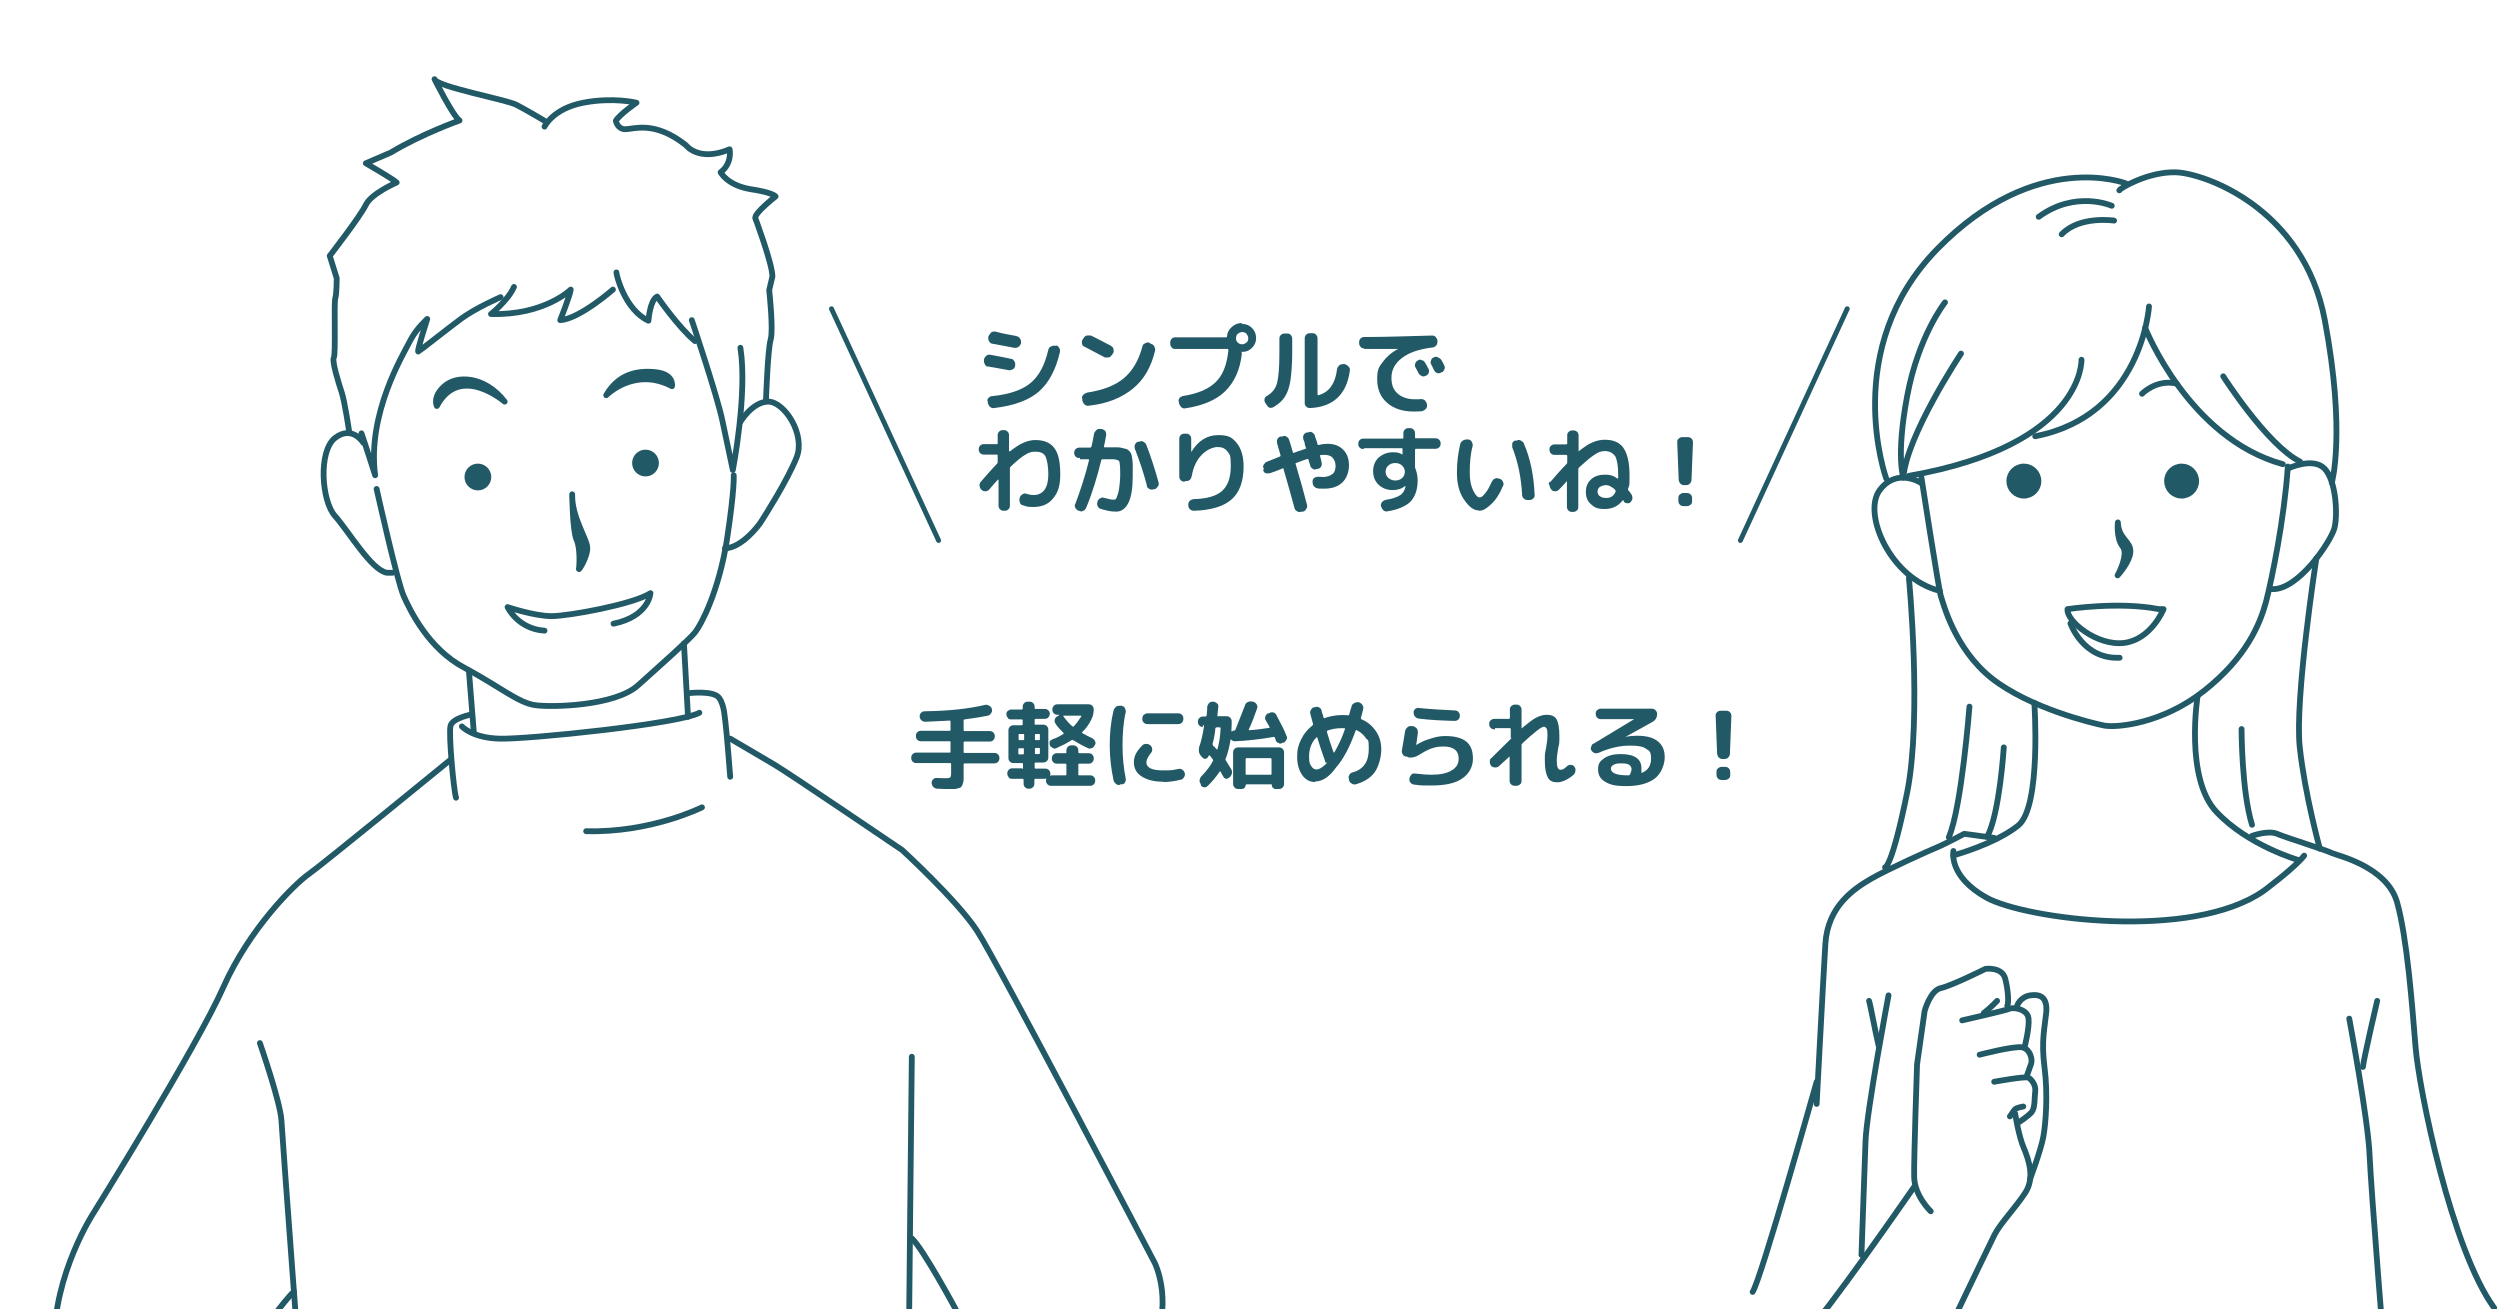 <?xml version="1.0" encoding="UTF-8"?>
<svg id="_レイヤー_1" data-name=" レイヤー 1" xmlns="http://www.w3.org/2000/svg" viewBox="0 0 859 449.8">
 <rect x="-433.3" width="1292.3" height="449.8" style="fill: #fff; stroke-width: 0px;"/>
 <g>
	<path d="M339.5,126c-.5,0-.9-.4-1.1-.8s-.4-.9-.3-1.4v-.3c.1-.5.4-.9.8-1.3.5-.3.9-.4,1.4-.3,1.3.3,3.5.6,7.1,1.4.5,0,.9.4,1.1.8.3.4.4.9.3,1.4v.3c-.1.5-.4.9-.8,1.1s-.9.4-1.4.3c-4-.8-6.4-1.1-7.1-1.3h0v.1ZM362.8,118.7c.5,0,.9.4,1.1.8.3.4.4.9.3,1.4-1.4,6.1-3.8,10.6-7.2,13.6s-8.6,4.9-15.4,5.7c-.5.1-1,0-1.4-.4-.4-.3-.6-.8-.8-1.3v-.5c-.3-.5-.1-.9.3-1.3.3-.4.8-.6,1.3-.6,5.8-.6,10.2-2.1,13.1-4.5s4.9-6.2,6.1-11.4c.1-.5.4-.9.8-1.1s.9-.4,1.4-.3h.5l-.1-.1ZM349.4,115.6c.5,0,.9.4,1.1.8.3.4.4.9.3,1.4v.3c-.3.5-.5.9-.9,1.1-.4.3-.9.4-1.4.3-2.7-.5-5.2-1-7.5-1.4-.5,0-.9-.4-1.1-.8-.3-.4-.4-.9-.3-1.4v-.3c.3-.5.5-.9.9-1.3s.9-.4,1.4-.4c2.1.6,4.7,1.1,7.5,1.6h0v.1Z" style="fill: #225966; stroke-width: 0px;"/>
	<path d="M372.7,119.2c-.5-.3-.8-.5-.9-1s-.1-.9.1-1.4l.4-.6c.3-.5.6-.8,1.1-.9s1,0,1.5,0c2.1,1,4.4,2.3,6.8,3.5.4.3.8.6.9,1.1s.1,1-.1,1.4l-.4.6c-.3.4-.6.8-1.1.9s-1,0-1.4,0c-2.8-1.5-5.1-2.7-7-3.7h.1v.1ZM395.5,118.2c.5,0,.9.4,1.1.8s.4.9.3,1.4c-1.3,5.6-3.8,10-7.6,13.1s-8.7,5.2-15.2,5.9c-.5.1-1,0-1.4-.4-.4-.3-.6-.8-.8-1.3v-.6c-.3-.5-.1-1,.3-1.4.3-.4.8-.6,1.3-.8,5.3-.8,9.6-2.4,12.6-4.9s5.2-6.2,6.4-10.9c.1-.5.4-.9.9-1.1.4-.3.9-.4,1.4-.3l.6.4h.1v.1Z" style="fill: #225966; stroke-width: 0px;"/>
	<path d="M426.8,111.3c1.4,0,2.5.5,3.4,1.4s1.4,2.1,1.4,3.4-.4,2.4-1.3,3.3c-.9,1-2,1.5-3.3,1.5s-.3,0-.3.3v.3c-.6,5.7-2.7,10-5.8,13s-7.7,4.9-13.6,5.8c-.5.1-1,0-1.4-.4s-.6-.8-.8-1.3v-.4c-.3-.5-.1-.9.1-1.3s.6-.6,1.1-.8c5.1-.8,8.8-2.3,11.4-4.8s3.9-6.2,4.4-11.1c0,0-.1-.3-.3-.3h-17.9c-.5,0-.9,0-1.3-.5s-.5-.8-.5-1.3v-.4c0-.5.1-.9.5-1.3s.8-.5,1.3-.5h17.4c.1,0,.3,0,.3-.3.1-1.3.6-2.3,1.6-3.2,1-.9,2.1-1.4,3.4-1.4l.2.3h0ZM425.3,117.7c.4.4.9.6,1.5.6s1.1-.3,1.5-.6.6-.9.6-1.5-.3-1.1-.6-1.5-.9-.6-1.5-.6-1.1.3-1.5.6-.6.9-.6,1.5.1,1.1.6,1.5Z" style="fill: #225966; stroke-width: 0px;"/>
	<path d="M435.2,139.1l-.4-.6c-.3-.4-.4-.9-.3-1.4s.4-.9.9-1.1c1.8-1.1,2.9-2.5,3.4-4.4s.8-5.3.8-10.4v-4.8c0-.5.1-.9.5-1.3s.8-.5,1.3-.5h.8c.5,0,.9,0,1.3.5s.5.8.5,1.3v4.8c0,4-.3,7.2-.6,9.5-.4,2.4-1,4.2-1.9,5.6s-2.1,2.5-3.8,3.5c-.5.3-.9.4-1.4.3s-.8-.5-1-.9h0l-.1-.1ZM450.1,140.2c-.5,0-.9-.1-1.3-.5s-.5-.8-.5-1.3v-22.1c0-.5.1-.9.5-1.3s.8-.5,1.3-.5h.8c.5,0,.9,0,1.3.5s.5.8.5,1.3v19.2c0,.1.1.3.3.3,1.8-.5,3.3-1.5,4.3-2.9s1.8-3.4,2.1-6.1c.1-.5.4-.9.8-1.3.4-.3.9-.4,1.4-.4h.5c.5.3.9.4,1.3.9.4.4.5.9.4,1.4-1.1,8.1-5.7,12.4-13.5,12.8h-.2,0Z" style="fill: #225966; stroke-width: 0px;"/>
	<path d="M468.8,119.7c-.5,0-.9,0-1.3-.5s-.5-.8-.5-1.3v-.3c0-.5.1-.9.5-1.3s.8-.5,1.3-.5c7.5,0,15.2-.3,23.1-.5.5,0,1,0,1.4.5s.6.8.6,1.3v.3c0,.5-.1,1-.5,1.4s-.8.6-1.3.6c-4.7.6-8.1,1.8-10.5,3.7-2.3,1.8-3.5,4-3.5,6.7s.8,4.2,2.1,5.4,3.4,2,5.8,2,1.5,0,2.1-.1c.5,0,1,.1,1.4.4.4.3.6.8.8,1.3v.3c.1.5,0,1-.4,1.4-.3.4-.8.6-1.3.8-1,.1-2,.1-2.9.1-3.8,0-6.8-1-9.1-3s-3.4-4.7-3.4-8.1.6-4.2,1.9-5.9c1.3-1.8,3-3.3,5.3-4.5h-11.8l.2-.2h0ZM487.2,123.8c.5-.3.9-.3,1.4,0,.5,0,.9.5,1.1.9.3.4.6,1.1,1.1,2,.3.5.3.9.1,1.4-.2.5-.5.9-1,1-.5.3-1,.3-1.4.1s-.9-.5-1.1-1c-.1-.3-.5-.9-1-1.9-.3-.4-.3-.9-.1-1.4.1-.5.4-.8.9-1h0v-.1ZM495.1,123.4c.8,1.4,1.1,2,1.1,2.1.3.5.3.9.1,1.4s-.5.9-.9,1h-.1c-.5.4-.9.4-1.4.3s-.9-.5-1.1-.9c-.1-.3-.3-.5-.5-1s-.4-.8-.5-1c-.3-.4-.3-.9-.1-1.4.1-.5.4-.9.9-1.1h.1c.5-.3.9-.3,1.4,0s.8.3,1,.8h0v-.2Z" style="fill: #225966; stroke-width: 0px;"/>
	<path d="M336.6,166c2.3-2.7,4.2-4.8,5.9-6.6.1-.1.3-.3.3-.5v-2.4c0-.3-.1-.3-.3-.3h-4.4c-.5,0-.9-.1-1.3-.5s-.5-.8-.5-1.3.1-.9.5-1.3c.4-.4.8-.5,1.3-.5h4.4c.3,0,.3-.1.3-.3v-2.7c0-.5.1-.9.5-1.3.4-.4.8-.5,1.3-.5h.3c.5,0,.9.1,1.3.5s.5.8.5,1.3v5.4c0,.1.1.1.3.1,1.8-1.4,3.3-2.4,4.7-3,1.4-.6,2.8-.9,4-.9,3,0,5.2.9,6.6,2.8,1.4,1.9,2,4.8,2,9s-.9,6.4-2.5,8.3c-1.6,2-3.9,2.9-6.7,2.9s-2.5-.3-3.7-.6c-.5-.1-.9-.5-1-1s-.3-1,0-1.5v-.3c.3-.5.6-.8,1-1,.5-.3.9-.3,1.4-.1.9.3,1.6.4,2.4.4,1.5,0,2.8-.6,3.7-1.8.9-1.3,1.3-3,1.3-5.4s-.4-4.9-1-6.1-1.9-1.6-3.5-1.6-2.3.4-3.5,1.1-2.9,2.1-4.9,4c-.1.1-.3.3-.3.5v12.9c0,.5-.1.9-.5,1.3-.4.4-.8.5-1.3.5h-.3c-.5,0-.9-.1-1.3-.5s-.5-.8-.5-1.3v-8.8s0-.1-.1-.1h-.1c-.4.4-1.4,1.5-3,3.4-.4.4-.8.6-1.3.6s-1-.1-1.3-.5h-.1c-.4-.5-.6-.9-.6-1.4-.1-.3,0-.8.3-1.1l-.3.2h0Z" style="fill: #225966; stroke-width: 0px;"/>
	<path d="M370.9,157.4c-.5,0-.9-.1-1.3-.5s-.5-.8-.5-1.3.1-.9.5-1.3.8-.5,1.3-.5h3.7c.1,0,.3-.1.4-.3.4-1.4.6-2.9.9-4.4.1-.5.4-.9.8-1.3s.9-.5,1.4-.4h.3c.5,0,.9.3,1.3.6.3.4.4.9.4,1.4-.3,1.6-.5,3-.8,4,0,.1,0,.3.3.3h4.4c.6,0,1.1.1,1.9.3.6.1,1.1.3,1.4.4s.5.4.9.8c.4.4.5.8.6,1.1s.1.9.3,1.8c.1.9.1,1.6.1,2.3v3.2c0,4.2-.5,7.2-1.5,9.2s-2.4,3-4.2,3-3-.3-5.2-.9c-.5-.1-.9-.5-1.1-.9-.3-.5-.3-1-.1-1.5v-.3c.3-.5.6-.9,1-1,.5-.3.9-.3,1.4-.1,1.4.4,2.5.6,3.2.6s.8-.3,1-.8.6-1.5.8-2.9.4-3,.4-5.1-.1-4.2-.4-4.5-1-.6-2.5-.6h-3.2c-.1,0-.3.1-.4.3-1.4,5.7-3,11.1-5.2,16.4-.3.5-.5.9-1,1-.5.3-.9.3-1.4,0h-.3c-.5-.3-.8-.6-1-1-.3-.5-.3-.9,0-1.4,1.8-4.8,3.4-9.7,4.7-15,0-.1,0-.3-.3-.3h-2.8v-.5h-.2v.1ZM394.1,166.9c-1.1-4.2-2.5-8.5-4.2-12.8-.1-.5-.1-.9.1-1.4.3-.5.5-.8,1-.9h.4c.5-.3,1-.3,1.5,0s.8.6,1,1.1c1.5,3.9,2.9,8.2,4.2,12.9.1.5.1.9-.3,1.4s-.6.8-1.1.9h-.4c-.5.3-1,.1-1.4-.1-.5-.3-.8-.6-.9-1.1h.1Z" style="fill: #225966; stroke-width: 0px;"/>
	<path d="M407,165.5c-.5,0-.9-.1-1.3-.5s-.5-.8-.5-1.3v-12.9c0-.5.1-.9.5-1.3s.8-.5,1.3-.5h.5c.5,0,.9.1,1.3.5s.5.8.5,1.3v4.5h0s.1,0,.1-.1c2.3-3.8,5.4-5.7,9.2-5.7s4.8.9,6.4,2.8c1.5,1.9,2.3,4.5,2.3,8,0,5.1-1.4,8.8-4,11.2-2.8,2.5-7.1,3.8-13,4-.5,0-1-.1-1.4-.5s-.6-.8-.6-1.3v-.3c0-.5.1-.9.5-1.3.4-.4.8-.5,1.3-.6,4.7-.1,8-1.1,9.9-2.9s2.9-4.5,2.9-8.5-.4-3.9-1.1-4.9c-.8-1.1-1.9-1.6-3.4-1.6s-3.9.9-5.6,2.8c-1.8,1.9-2.8,4.3-3.3,7.1-.1.5-.3,1-.6,1.3-.4.4-.8.5-1.4.5h-.4v.2h-.1Z" style="fill: #225966; stroke-width: 0px;"/>
	<path d="M434.3,161.4v-.3c-.4-.5-.4-1-.1-1.4s.5-.8,1-1c2-.8,3.5-1.4,4.5-1.8.3-.1.3-.3.3-.4-.1-.5-.4-1.3-.6-2.1-.3-1-.5-1.8-.6-2.1-.1-.5-.1-1,.1-1.4.3-.5.6-.8,1.1-.9h.6c.5-.3.9-.3,1.4,0s.8.6.9,1.1c.3.6.6,2,1.3,4.2,0,.3.1.3.4.3,2-.8,3.3-1.1,4-1.4.1,0,.3-.1.1-.4-.1-.3-.3-.6-.4-1.4s-.4-1.1-.5-1.5c-.1-.5-.1-1,.1-1.4s.6-.8,1.1-.9h.5c.5-.3,1-.3,1.4,0s.8.6.9,1.1c0,.1.1.6.4,1.3s.4,1.3.5,1.6c0,.3.1.3.4.3,1.1-.3,2.1-.4,3-.4,2.3,0,4,.6,5.4,2s2,3.2,2,5.4-.8,4.5-2.3,5.9-3.5,2.1-6.1,2.1-1.5,0-2.4-.1c-.5-.1-.9-.3-1.3-.8-.3-.4-.4-.9-.4-1.4v-.3c0-.5.3-.9.6-1.1.4-.3.9-.4,1.4-.4s1,.1,1.6.1c1.3,0,2.4-.4,3.2-1s1.1-1.6,1.1-2.8-.4-2.1-1-2.8-1.6-1-2.8-1-.9,0-1.4.1c-.1,0-.3.1-.1.4l.5,2c.1.5.1,1-.1,1.4-.3.5-.6.8-1.1.9h-.4c-.5.3-.9.3-1.4,0s-.8-.6-.9-1.1c-.1-.3-.1-.5-.3-1-.1-.4-.3-.8-.3-1s-.1-.3-.4-.3c-.4.1-1.8.6-3.9,1.4-.1.1-.3.1-.1.4,1.6,5.4,2.9,10.1,3.9,14,.1.5.1.9-.3,1.4-.3.5-.6.8-1.1.9h-.6c-.5.3-1,.1-1.4-.1-.5-.3-.8-.6-.9-1.1-1-3.8-2.3-8.3-3.8-13.5,0-.3-.1-.3-.4-.1-1.9.8-3.3,1.3-4.3,1.6-.5.1-.9.1-1.4,0s-.9-.9-1-1.4l.4.2h0Z" style="fill: #225966; stroke-width: 0px;"/>
	<path d="M468.5,154.3c-.5,0-.9-.1-1.3-.5s-.5-.8-.5-1.3.1-.9.5-1.3c.4-.4.8-.5,1.3-.5h13.4c.3,0,.3-.1.3-.3v-1.5c0-.5.1-.9.5-1.3.4-.4.8-.5,1.3-.5h.4c.5,0,.9.1,1.3.5s.5.8.5,1.3v1.4c0,.3.1.3.3.3h6.7c.5,0,.9.1,1.3.5s.5.8.5,1.3-.1.9-.5,1.3c-.4.4-.8.5-1.3.5h-6.7c-.1,0-.3.1-.3.3v5.9c0,.3,0,.4.1.5.5,1.3.8,2.7.8,4.2,0,3-.8,5.4-2.4,7.2-1.6,1.6-4.3,2.8-8,3.4-.5.1-1,0-1.4-.4s-.6-.8-.8-1.3h0c-.1-.6,0-1,.3-1.4s.6-.6,1.1-.8c2.4-.4,4-.9,5.1-1.6,1-.6,1.6-1.6,1.9-2.9h0v-.3h-.1c-1.1.9-2.5,1.4-4.3,1.4s-3.5-.6-4.8-1.8c-1.3-1.3-1.9-2.8-1.9-4.7s.6-3.4,1.9-4.7c1.3-1.1,2.9-1.8,4.9-1.8s2.3.3,3.3.8h0v-1.9c0-.3-.1-.3-.3-.3h-13v.3h-.1ZM481.8,164.2c.6-.5.9-1.3.9-2.1s-.3-1.5-.9-2.1-1.4-.9-2.4-.9-1.8.3-2.4.9c-.6.5-.9,1.3-.9,2.1s.3,1.5.9,2.1c.6.5,1.4.9,2.4.9s1.8-.3,2.4-.9Z" style="fill: #225966; stroke-width: 0px;"/>
	<path d="M508.2,175.4c-1.9,0-3.5-1.3-5.2-3.8s-2.4-5.6-2.4-9.2.4-6.6,1.1-9.7c.1-.5.4-.9.9-1.3.5-.3.9-.4,1.5-.4h.5c.5.1.9.4,1.1.8s.4.9.3,1.4c-.8,3-1,6.2-1,9.1s.4,4.4,1.1,6.1c.8,1.6,1.5,2.5,2.3,2.5s1.1-.5,1.9-1.4,1.5-2.3,2.3-4c.3-.5.5-.9,1-1,.5-.3.9-.3,1.4,0h.4c.5.3.9.6,1,1.1.3.5.3.9,0,1.4-1.1,2.7-2.4,4.7-4,6.2s-2.8,2.3-4.2,2.3h0v-.1ZM523,170.1c-.3-5.9-1.4-11.4-3.4-16.4v-1.4c.3-.5.5-.8,1-.9h.5c.5-.3,1-.3,1.5,0s.9.6,1,1c2.3,5.3,3.4,11.1,3.7,17.6,0,.5,0,.9-.5,1.3-.4.4-.8.5-1.3.5h-.6c-.5,0-.9-.1-1.3-.5-.4-.3-.6-.8-.6-1.1h0v-.1Z" style="fill: #225966; stroke-width: 0px;"/>
	<path d="M532.6,165.7c2.1-2.4,3.9-4.5,5.6-6.2,0-.1.3-.3.3-.5v-2.4c0-.2-.1-.3-.3-.3h-4c-.5,0-.9-.1-1.3-.5s-.5-.8-.5-1.3,0-.9.5-1.3c.4-.4.8-.5,1.3-.5h4s.3-.1.3-.3v-2.7c0-.5,0-.9.5-1.3.4-.4.8-.5,1.3-.5h.3c.5,0,.9.1,1.3.5s.5.8.5,1.3v5.4h0c1.8-1.4,3.4-2.6,4.8-3.1,1.4-.6,2.8-.9,4.2-.9,2.9,0,5.1.9,6.4,2.8s2.1,4.9,2.1,9.2,0,3.4-.5,4.8v.5c.4.4.8.9,1.1,1.4.3.4.4.9.4,1.4s-.3.9-.6,1.3-.8.5-1.3.4c-.5,0-.9-.3-1.1-.6h0v-.3c0-.1-.3-.1-.4,0-1.5,1.9-3.5,2.9-6.1,2.9s-3.5-.5-4.7-1.6c-1.3-1.1-1.8-2.5-1.8-4.3s.6-3.2,1.8-4.3,2.8-1.6,4.8-1.6,2.9.4,4.2,1.3c0,.1.3,0,.3-.1v-1.3c0-3-.4-5.1-1-6.2-.8-1.1-1.9-1.8-3.5-1.8s-2.3.4-3.7,1.3-3,2.3-5.2,4.3c0,.1-.3.3-.3.5v13c0,.5,0,.9-.5,1.3s-.8.5-1.3.5h-.3c-.5,0-.9-.1-1.3-.5s-.5-.8-.5-1.3v-8.8h0c-1.1,1.3-2.1,2.3-2.7,2.9-.4.4-.8.6-1.3.6s-1-.1-1.3-.5h0c-.4-.5-.6-.9-.6-1.4-.5-.6-.4-1,0-1.4v.2h.1ZM555.1,169v-.5c-.6-.8-1.3-1.1-1.8-1.4s-1-.4-1.6-.4-1.5.3-2,.6c-.5.4-.8,1-.8,1.6s.3,1.3.8,1.6,1.1.6,2,.6c1.8.1,2.9-.8,3.5-2.3v.2h-.1Z" style="fill: #225966; stroke-width: 0px;"/>
	<path d="M578.8,166.7c-.5,0-1-.1-1.4-.5s-.5-.8-.6-1.3l-.5-12.9c0-.5,0-.9.5-1.3s.8-.5,1.3-.5h1.8c.5,0,.9.1,1.3.5s.5.8.5,1.3l-.5,12.9c0,.5-.3,1-.6,1.3-.4.4-.8.5-1.4.5h-.4,0ZM579.6,169.4c.5,0,.9.1,1.3.5s.5.8.5,1.3v.9c0,.5,0,.9-.5,1.3s-.8.5-1.3.5h-1.1c-.5,0-.9-.1-1.3-.5s-.5-.8-.5-1.3v-.9c0-.5,0-.9.5-1.3s.8-.5,1.3-.5h1.1Z" style="fill: #225966; stroke-width: 0px;"/>
 </g>
 <g>
	<path d="M730.4,63s-30.8-12-64.6,22.4-17.7,79-17.7,79" style="fill: none; stroke: #225966; stroke-linecap: round; stroke-linejoin: round; stroke-width: 2px;"/>
	<path d="M728.2,65.4c.2-.7,9.8-6.4,19.3-6.2s44,12,51.3,50.8,2.4,55.9,2.4,55.9" style="fill: none; stroke: #225966; stroke-linecap: round; stroke-linejoin: round; stroke-width: 2px;"/>
	<path d="M738.4,105.3s-2.4,37.5-39.1,44.6" style="fill: none; stroke: #225966; stroke-linecap: round; stroke-linejoin: round; stroke-width: 2px;"/>
	<path d="M715.2,123.6s1.1,29.3-59.3,39.9" style="fill: none; stroke: #225966; stroke-linecap: round; stroke-linejoin: round; stroke-width: 2px;"/>
	<path d="M784.4,159.5c-32.4-8.9-47.3-46.8-47.3-46.8" style="fill: none; stroke: #225966; stroke-linecap: round; stroke-linejoin: round; stroke-width: 2px;"/>
	<path d="M763.9,129.3s15.1,23.7,26.4,29.3" style="fill: none; stroke: #225966; stroke-linecap: round; stroke-linejoin: round; stroke-width: 2px;"/>
	<path d="M725.6,70.7s-12.4-5.5-25.1,3.8" style="fill: none; stroke: #225966; stroke-linecap: round; stroke-linejoin: round; stroke-width: 2px;"/>
	<path d="M726.4,75.8s-11.8-1.8-18,4.7" style="fill: none; stroke: #225966; stroke-linecap: round; stroke-linejoin: round; stroke-width: 2px;"/>
	<path d="M660,165.9s-8.3-5.4-14.2,2.6c-5.9,8.1,3.8,30.4,20.7,34.5" style="fill: none; stroke: #225966; stroke-linecap: round; stroke-linejoin: round; stroke-width: 2px;"/>
	<path d="M660.2,164.1s6,38.9,6.7,40.8,4.5,17.9,17.5,28.2c13,10.2,34.5,15.4,38.6,16.2s19.9-.5,34.4-12,19.1-22.8,21.2-30.5c2-7.7,6.3-28.5,7.5-46.5" style="fill: none; stroke: #225966; stroke-linecap: round; stroke-linejoin: round; stroke-width: 2px;"/>
	<path d="M786.1,161s8.6-4.1,12.6,0,4.6,16,3.4,20.5-12.6,21.7-21.7,20.9" style="fill: none; stroke: #225966; stroke-linecap: round; stroke-linejoin: round; stroke-width: 2px;"/>
	<path d="M736,135.3s4.9-5.1,11.9-3.5" style="fill: none; stroke: #225966; stroke-linecap: round; stroke-linejoin: round; stroke-width: 2px;"/>
	<circle cx="695.4" cy="165.3" r="5" style="fill: #225966; stroke: #225966; stroke-linecap: round; stroke-linejoin: round; stroke-width: 2px;"/>
	<circle cx="749.6" cy="165.3" r="5" style="fill: #225966; stroke: #225966; stroke-linecap: round; stroke-linejoin: round; stroke-width: 2px;"/>
	<path d="M727.7,179.5s-.6,5.4,1.6,8.2c2.3,2.8-1.7,10-1.7,10,0,0,4.2-4.5,4.4-8.1s-4.1-4.4-4.3-10.1h0Z" style="fill: #225966; stroke: #225966; stroke-linecap: round; stroke-linejoin: round; stroke-width: 2px;"/>
	<path d="M710.4,209.3s17.6-2.7,31.4,0h1.6s-4.2,10.4-13.5,11.6c-9.4,1.2-20-7.6-19.5-11.6Z" style="fill: none; stroke: #225966; stroke-linecap: round; stroke-linejoin: round; stroke-width: 2px;"/>
	<path d="M711.4,214.2s4.3,12.4,16.9,11.8" style="fill: none; stroke: #225966; stroke-linecap: round; stroke-linejoin: round; stroke-width: 2px;"/>
	<path d="M699,241.5s2.5,35.8-5.6,42.2c-8.1,6.4-22.2,10.2-22.2,10.2" style="fill: none; stroke: #225966; stroke-linecap: round; stroke-linejoin: round; stroke-width: 2px;"/>
	<path d="M755.1,239.1s-4.5,28.3,6.5,39.9c10.9,11.6,28.1,16.5,28.1,16.5" style="fill: none; stroke: #225966; stroke-linecap: round; stroke-linejoin: round; stroke-width: 2px;"/>
	<path d="M671.2,292.4s-1.9,8.6,11.3,16,70.7,15,95.3-2.3c0,0,10.9-8.1,13.9-12.1" style="fill: none; stroke: #225966; stroke-linecap: round; stroke-linejoin: round; stroke-width: 2px;"/>
	<path d="M685.2,287.9l-10.3-1.4s-6.6,3.5-9,4.5c-2.5,1-17.2,7.6-22.9,10.9s-15,9.3-15.8,22.4-3,55-3,55" style="fill: none; stroke: #225966; stroke-linecap: round; stroke-linejoin: round; stroke-width: 2px;"/>
	<path d="M624.2,371.7s-19.2,68.2-22,72.2" style="fill: none; stroke: #225966; stroke-linecap: round; stroke-linejoin: round; stroke-width: 2px;"/>
	<path d="M642.2,343.9c.4,1,2.2,10.9,3.3,15.4" style="fill: none; stroke: #225966; stroke-linecap: round; stroke-linejoin: round; stroke-width: 2px;"/>
	<path d="M648.9,342s-7.5,39.7-7.9,50-1.4,39.2-1.4,39.2" style="fill: none; stroke: #225966; stroke-linecap: round; stroke-linejoin: round; stroke-width: 2px;"/>
	<path d="M657.7,407.8s-31.5,45.5-36.8,49.7" style="fill: none; stroke: #225966; stroke-linecap: round; stroke-linejoin: round; stroke-width: 2px;"/>
	<path d="M663.4,416.2s-5.6-5.3-5.7-11.9,1-38.6,1-38.6l2.6-18.3s1.9-7.1,5.6-7.9,15.3-6.6,15.3-6.6c0,0,5.7-.8,6.8,3.4,1.1,4.2,1.2,8.6.7,9.3" style="fill: none; stroke: #225966; stroke-linecap: round; stroke-linejoin: round; stroke-width: 2px;"/>
	<path d="M686.2,343.9s-2,2.2-4.6,4.2" style="fill: none; stroke: #225966; stroke-linecap: round; stroke-linejoin: round; stroke-width: 2px;"/>
	<path d="M674.2,350.6s15-3.4,16.3-4,6.1.1,6.5,3.3c.4,3.2-1.4,10.1-1.4,10.1" style="fill: none; stroke: #225966; stroke-linecap: round; stroke-linejoin: round; stroke-width: 2px;"/>
	<path d="M680.2,362.4s12.2-3.2,14.8-2.5,3.4,4.1,2.9,5.6-1.5,4.2-1.5,4.2" style="fill: none; stroke: #225966; stroke-linecap: round; stroke-linejoin: round; stroke-width: 2px;"/>
	<path d="M685.2,371.7s10.8-2,11.8-1.4,2.6,2.5,2.3,4.7,0,5.6-1.2,7.1c-1.3,1.5-4.4,3.5-4.4,3.5" style="fill: none; stroke: #225966; stroke-linecap: round; stroke-linejoin: round; stroke-width: 2px;"/>
	<path d="M695.2,380.2s-2.5.4-3,1.1-1.6,2.3-1.6,2.3" style="fill: none; stroke: #225966; stroke-linecap: round; stroke-linejoin: round; stroke-width: 2px;"/>
	<path d="M692.4,382.6s1.2,7.8,3,11.9c1.7,4.1,3.8,10.2.5,15.3-3.3,5.1-8.5,10.4-10.6,14.5s-29.3,61-29.3,61" style="fill: none; stroke: #225966; stroke-linecap: round; stroke-linejoin: round; stroke-width: 2px;"/>
	<path d="M693.1,345.5s1.1-3,4.5-3.5c3.5-.5,5.9.7,5.5,5.8-.5,5.1-1.8,9.8-.6,19s.4,19.5-.4,23.7c-.7,4.3-4.6,14.7-4.6,14.7" style="fill: none; stroke: #225966; stroke-linecap: round; stroke-linejoin: round; stroke-width: 2px;"/>
	<path d="M773.8,287.2s5.6-2,8.6-.7,17.2,5.7,18.8,6.6c1.6.8,18.8,4.5,22.4,16.8,3.5,12.3,5.2,35.5,6.4,50s12.3,69.3,27,89.5" style="fill: none; stroke: #225966; stroke-linecap: round; stroke-linejoin: round; stroke-width: 2px;"/>
	<path d="M816.8,343.9s-4.7,20.2-4.9,22.7" style="fill: none; stroke: #225966; stroke-linecap: round; stroke-linejoin: round; stroke-width: 2px;"/>
	<path d="M807.2,350s6.6,35.3,7,47.1c.5,11.8,5.4,72.4,5.4,72.4" style="fill: none; stroke: #225966; stroke-linecap: round; stroke-linejoin: round; stroke-width: 2px;"/>
	<path d="M655.9,198.6s4.6,47.6-.6,73.7c-5.3,26.1-7.6,25.7-7.6,25.7" style="fill: none; stroke: #225966; stroke-linecap: round; stroke-linejoin: round; stroke-width: 2px;"/>
	<path d="M676.7,242.8s-2.7,34.9-7.1,44.9" style="fill: none; stroke: #225966; stroke-linecap: round; stroke-linejoin: round; stroke-width: 2px;"/>
	<path d="M688.5,256.8s-1.4,22.7-5.7,30.7" style="fill: none; stroke: #225966; stroke-linecap: round; stroke-linejoin: round; stroke-width: 2px;"/>
	<path d="M795.9,191.8s-7.5,48.6-5.7,65,6.9,34.8,6.9,34.8" style="fill: none; stroke: #225966; stroke-linecap: round; stroke-linejoin: round; stroke-width: 2px;"/>
	<path d="M770.2,250.5s0,21.3,3.6,32.9" style="fill: none; stroke: #225966; stroke-linecap: round; stroke-linejoin: round; stroke-width: 2px;"/>
	<path d="M673.8,121.5s-18.8,28.3-19.8,42.6c0,0-2.6-7.2,1.3-28s13-32.2,13-32.2" style="fill: none; stroke: #225966; stroke-linecap: round; stroke-linejoin: round; stroke-width: 2px;"/>
 </g>
 <g>
	<path d="M314.9,262.2c-.5,0-.9-.1-1.3-.5s-.5-.8-.5-1.3.1-.9.5-1.3.8-.5,1.3-.5h11.4c.3,0,.3-.1.3-.3v-3.3c0-.3-.1-.3-.3-.3h-9.8c-.5,0-.9-.1-1.3-.5s-.5-.8-.5-1.3.1-.9.5-1.3.8-.5,1.3-.5h9.8c.3,0,.3-.1.3-.3v-2.9c0-.1-.1-.3-.3-.3-2.4.1-5.2.3-8.3.4-.5,0-1-.1-1.4-.5s-.6-.8-.6-1.3.1-.9.5-1.3.8-.5,1.3-.5c7.9-.1,14.8-.8,20.7-2.2.5-.1.9,0,1.4.3s.8.6.9,1.1h0c.1.6.1,1.1-.3,1.5-.3.4-.6.8-1.1.8-2.3.5-5,.9-8,1.3-.1,0-.3.1-.3.3h0v3.4c0,.3.1.3.3.3h8.6c.5,0,.9.1,1.3.5s.5.8.5,1.3-.1.9-.5,1.3-.8.5-1.3.5h-8.6c-.1,0-.3.1-.3.3v3.3c0,.3.1.3.3.3h10.2c.5,0,.9.1,1.3.5s.5.8.5,1.3-.1.9-.5,1.3-.8.5-1.3.5h-10.2c-.1,0-.3.1-.3.3v5.2c0,.6-.1,1-.3,1.5-.1.5-.3.8-.5,1-.1.3-.5.4-.9.5s-.9.3-1.4.3h-1.9c-1,0-2.4,0-4.1-.1-.5,0-1-.3-1.3-.6-.4-.4-.5-.8-.6-1.3,0-.5.1-.9.5-1.3s.8-.5,1.3-.5c1.4.1,2.6.1,3.3.1s1.1-.1,1.3-.3.3-.6.3-1.3v-3.3c0-.3-.1-.3-.3-.3h-11.6Z" style="fill: #225966; stroke-width: 0px;"/>
	<path d="M351.2,264.3c.1,0,.3-.1.3-.3v-1.5c0-.3-.1-.3-.3-.3h-2.9c-.5,0-.9-.1-1.3-.5s-.5-.8-.5-1.3v-9.4c0-.5.1-.9.5-1.3s.8-.5,1.3-.5h2.8c.1,0,.3-.1.3-.3v-1.4c0-.1-.1-.3-.3-.3h-3.7c-.5,0-.9-.1-1.1-.5-.3-.4-.5-.8-.5-1.3s.1-.9.5-1.1c.3-.3.8-.5,1.1-.5h3.7c.1,0,.3-.1.3-.3v-.6c0-.5.1-.9.5-1.3s.8-.5,1.3-.5h.5c.5,0,.9.1,1.3.5s.5.8.5,1.3v.4c0,.3.1.3.3.3h3.1c.5,0,.9.1,1.3.5s.5.8.5,1.1-.1.9-.5,1.3-.8.5-1.3.5h-3.1c-.1,0-.3.1-.3.3v1.4c0,.3.1.3.3.3h2.6c.5,0,.9.1,1.3.5s.5.8.5,1.3v9.4c0,.5-.1.9-.5,1.3s-.8.5-1.3.5h-2.6c-.1,0-.3.1-.3.3v1.5c0,.1.1.3.3.3h3.3c.5,0,.9.1,1.3.5s.5.8.5,1.3,0,.4-.1.5h0c0,.1.1.3.1.1.1,0,.4-.1.5-.1h4.7c.3,0,.3-.1.3-.3v-3.4c0-.1-.1-.3-.3-.3h-2.9c-.5,0-.9-.1-1.3-.5s-.5-.8-.5-1.3.1-.9.5-1.3.8-.5,1.3-.5h2.9c.3,0,.3-.1.3-.3v-.6c0-.5.1-.9.5-1.3s.8-.5,1.3-.5h.5c.5,0,.9.1,1.3.5s.5.8.5,1.3v.6c0,.1.1.3.3.3h3.2c.5,0,.9.1,1.3.5s.5.8.5,1.3-.1.9-.5,1.3-.8.5-1.3.5h-3.2c-.1,0-.3.1-.3.3v3.4c0,.3.1.3.3.3h3.7c.5,0,.9.1,1.3.5s.5.8.5,1.3-.1.9-.5,1.3-.8.5-1.3.5h-13.3c-.5,0-.9-.1-1.3-.5s-.5-.8-.5-1.3,0-.4.1-.6h0c0-.1-.1-.1-.1-.1-.1,0-.3.1-.4.1h-3.3c-.1,0-.3.1-.3.3v1.3c0,.5-.1.9-.5,1.3s-.8.5-1.3.5h-.1c-.5,0-.9-.1-1.3-.5s-.5-.8-.5-1.3v-1.3c0-.1-.1-.3-.3-.3h-3.7c-.5,0-.9-.1-1.1-.5-.3-.4-.5-.8-.5-1.3s.1-.9.5-1.3c.3-.4.8-.5,1.1-.5h3.6v.4h0l-.1-.1ZM350,252.5v1.5c0,.3.1.3.3.3h1.3c.1,0,.3-.1.3-.3v-1.5c0-.3-.1-.3-.3-.3h-1.3c-.3,0-.3.1-.3.3ZM351.5,259.2c.1,0,.3-.1.3-.3v-1.5c0-.3-.1-.3-.3-.3h-1.3c-.1,0-.3.1-.3.3v1.5c0,.3.1.3.3.3h1.3ZM355.6,252.5v1.5c0,.3.1.3.3.3h1.1c.1,0,.3-.1.3-.3v-1.5c0-.3-.1-.3-.3-.3h-1c-.3,0-.4.1-.4.3ZM355.6,257.3v1.5c0,.3.1.3.3.3h1.1c.1,0,.3-.1.3-.3v-1.5c0-.3-.1-.3-.3-.3h-1c-.3,0-.4.1-.4.3ZM362,253.9c1.1-.4,2.3-1,3.4-1.7.1-.1.1-.3,0-.4-1-1-2-2-2.7-3.1-.3-.4-.4-.9-.3-1.4s.4-.9.8-1.1l.8-.5h0s0-.1-.1-.1h-.5c-.5,0-.9-.1-1.3-.5s-.5-.8-.5-1.3.1-.9.5-1.3.8-.5,1.3-.5h10.6c.5,0,.9.1,1.3.5s.5.8.5,1.3c0,1.3-.3,2.4-.8,3.4-.9,1.8-1.9,3.2-3.1,4.3,0,0-.1.1-.1.3s0,.1.1.1c1,.6,2,1.1,3.3,1.7.5.3.8.5,1,1,.3.5.3.9,0,1.4-.3.5-.5.9-1,1-.5.3-1,.3-1.5,0-1.8-.8-3.3-1.7-5-2.7-.1-.1-.4-.1-.5,0-1.5,1-3.3,1.9-5.1,2.7-.5.3-.9.3-1.4,0s-.8-.5-1-1c-.1-.5-.1-.9,0-1.4.5-.3.9-.5,1.3-.8h0v.1ZM365.3,246c.9,1.3,2,2.6,3.2,3.6.1.1.3.1.4,0,1-1,1.9-2.3,2.6-3.4.1-.1,0-.3-.1-.3h-6s-.1,0-.1.1.1,0,.1,0h-.1Z" style="fill: #225966; stroke-width: 0px;"/>
	<path d="M384.8,269.7c-.5.1-1,0-1.4-.4s-.8-.8-.8-1.3c-.8-3.7-1.3-7.7-1.3-11.9s.4-8.2,1.3-11.9c.1-.5.4-.9.8-1.3s.9-.4,1.4-.4h.6c.5.1.9.4,1.1.8s.4.9.3,1.4c-.8,3.4-1.1,7.3-1.1,11.4s.4,7.9,1.1,11.4c.1.5,0,.9-.3,1.4s-.6.6-1.1.6h-.6v.2h0ZM399.7,268.6c-3.1,0-5.5-.6-7.4-1.8-1.8-1.1-2.7-2.8-2.7-4.9s.9-3.7,2.8-5.7c.4-.4.8-.6,1.4-.6s1,.1,1.4.5h.1c.4.4.6.9.6,1.4s-.1.9-.5,1.3c-1,1.3-1.5,2.3-1.5,3.1,0,1.9,1.9,2.8,5.6,2.8s3.4-.1,5.4-.5c.5-.1,1,0,1.4.3s.6.6.8,1.1h0c.1.6,0,1.1-.3,1.5s-.6.8-1.1.8c-2,.5-4,.8-6,.8h0v-.1ZM394.3,245.1h10.5c.5,0,.9.1,1.3.5s.5.8.5,1.3h0c0,.6-.1,1-.5,1.4s-.8.5-1.3.5h-10.5c-.5,0-.9-.1-1.3-.5s-.5-.8-.5-1.3h0c0-.6.1-1,.5-1.4.4-.3.8-.5,1.3-.5Z" style="fill: #225966; stroke-width: 0px;"/>
	<path d="M413.4,249.8c-.5,0-.9-.1-1.3-.5s-.5-.8-.5-1.3.1-.9.5-1.3.8-.5,1.3-.5h.8c.1,0,.3-.1.4-.3,0-.3.1-.6.1-1.3.1-.6.1-1.3.1-1.7s.3-.9.6-1.3.9-.5,1.4-.5h.1c.5,0,.9.3,1.3.6s.5.8.4,1.3c-.1,1.3-.3,2.2-.3,2.8s0,.3.3.3h2.8c.5,0,.9.1,1.3.5s.5.8.5,1.3c0,.8,0,1.9-.1,3.3,0,0,0,.1.1.1h.1c.3-.1.5-.3.8-.3s.3-.1.4-.3c1-2.4,2-5.2,3.3-8.4.1-.5.5-.9,1-1.1s1-.3,1.5-.1h.4c.5.3.9.5,1.1,1,.3.4.3.9.1,1.4-.9,2.6-1.8,5-2.8,7.1-.1.1,0,.3.1.3,2-.1,4.3-.4,6.9-.8.1,0,.3-.1.1-.3,0,0-.4-.8-1.3-2.3-.3-.4-.3-.9-.1-1.4s.5-.8.9-1h.3c.5-.4,1-.4,1.5-.3.5.1.9.5,1.1,1,1.4,2.7,2.7,5,3.4,7,.3.5.3.9,0,1.4s-.5.8-1,1h-.3c-.5.4-1,.4-1.4.1-.5-.1-.8-.5-1-1,0-.1-.1-.3-.1-.4-.1-.1-.1-.3-.1-.4-.1-.1-.3-.3-.4-.3-4.6.8-8.9,1.3-13.3,1.5-.5,0-1-.1-1.4-.6h-.1s-.1,0-.1.1c-.4,2.4-.9,4.6-1.7,6.6-.1.1,0,.4.1.5.6.9,1.1,1.9,1.8,2.9.3.5.4,1,.3,1.5s-.4,1-.8,1.4h-.1c-.4.4-.8.5-1.1.5-.5-.1-.8-.4-1-.8-.3-.4-.5-.9-.9-1.7h-.3c-1.3,1.9-2.7,3.6-4.2,5-.4.4-.8.5-1.3.4s-.9-.4-1-.8v-.3c-.4-.5-.5-.9-.4-1.5.1-.5.4-1,.8-1.4,1.5-1.5,2.8-3.2,3.8-5.1.1-.1,0-.4-.1-.5-.4-.4-.6-.9-1-1.3h-.3s-.1,0-.1.1c0,0,0,.1-.1.1h0c-.1.5-.5.8-.9.9s-.8,0-1.1-.4l-.4-.4c-.9-.9-1-1.9-.8-3.1.8-2.2,1.3-4.7,1.7-7.3,0-.1,0-.3-.3-.3h-.1v-.3.9h.1ZM416.7,255.7c0,.1,0,.4.1.5.5.4.9.9,1.3,1.3h.1c0,.1.1.1.1,0,.6-2.2,1-4.6,1.1-7.3,0-.1-.1-.3-.3-.3h-1.1c-.1,0-.3.1-.4.3-.1,1.8-.5,3.7-1,5.5h.1ZM439.4,256.8c.5,0,.9.1,1.3.5s.5.8.5,1.3v10.7c0,.5-.1.9-.5,1.3s-.8.5-1.3.5h-1.1c-.4,0-.6-.1-.9-.4s-.4-.5-.4-.9-.1-.3-.3-.3h-8.4c-.1,0-.3.1-.3.3,0,.4-.1.6-.4.9s-.6.4-1,.4h-1.1c-.5,0-.9-.1-1.3-.5s-.5-.8-.5-1.3v-10.7c0-.5.1-.9.5-1.3s.8-.5,1.3-.5h13.9,0ZM436.9,265.9v-5.1c0-.1-.1-.3-.3-.3h-8.3c-.1,0-.3.1-.3.3v5.1c0,.3.1.3.3.3h8.3c.3,0,.3-.1.3-.3Z" style="fill: #225966; stroke-width: 0px;"/>
	<path d="M451.8,268.7c-1.8,0-3.2-.8-4.3-2.3-1.1-1.5-1.8-3.7-1.8-6.4s.5-4.2,1.4-6c.9-1.9,2.2-3.4,3.8-4.7.1-.1.3-.3.3-.4-.4-1.7-.8-2.8-1-3.7-.1-.5,0-1,.3-1.4s.6-.8,1.1-.8h.3c.5-.3,1-.1,1.4.1.4.3.8.6.8,1.1.1.3.1.8.4,1.3.1.6.3,1,.3,1.1s.1.3.4.1c1.8-.6,3.7-1,5.7-1s1.7,0,2.3.1c.2,0,.3-.1.4-.3.1-.6.4-1.5.8-2.8.1-.5.4-.9.9-1.1.5-.3.9-.4,1.4-.3h.3c.5.3.9.5,1.1.9.3.4.4.9.3,1.4-.3,1.3-.6,2.3-.8,3.1,0,.1,0,.3.1.4,2.2.9,3.8,2.3,5.1,4.2s1.8,4,1.8,6.3-.8,5.7-2.3,7.8c-1.5,2-3.7,3.3-6.5,4.1-.5.1-1,0-1.4-.3-.5-.3-.8-.6-.9-1.3v-.3c-.3-.5-.1-.9.1-1.3s.6-.8,1.1-.9c3.8-1,5.6-3.7,5.6-8s-.4-2.7-1-3.8c-.8-1.1-1.7-2-3.1-2.7-.1-.1-.3,0-.4.1-2,5.7-4.3,10-6.9,12.9-2.2,3.1-4.6,4.6-7,4.6v.2h-.1ZM452.2,253.5c-1.7,1.8-2.4,4-2.4,6.4s.3,2.6.8,3.4,1.1,1.1,1.8,1.1,1.9-.6,3.1-1.8.1-.3,0-.5c0,0-.1-.2-.1-.3-1-2.9-2-5.7-2.8-8.4,0-.1-.1-.1-.3,0h-.1v.1ZM460.9,250.2c-1.7,0-3.3.3-4.7.8-.1.1-.3.3-.3.4.6,2.2,1.4,4.5,2.3,7.1,0,.1.1.1.3,0,1.3-2.3,2.6-4.9,3.6-7.9v-.3c0-.1-.1-.1-.1-.1h-1.1,0Z" style="fill: #225966; stroke-width: 0px;"/>
	<path d="M483.1,260c-.5-.1-.9-.4-1.1-.8-.3-.4-.4-.9-.3-1.4.5-3.1.9-5.2,1.1-6.6.1-.5.4-1,.8-1.3.4-.4.9-.5,1.4-.4h.5c.5.1.9.4,1.3.8.3.4.4.9.4,1.4-.3,2-.5,3.6-.6,4.3h0c1.4-.9,3.1-1.7,4.9-2.2,1.8-.6,3.4-.9,5-.9,3.3,0,5.7.6,7.3,1.9,1.6,1.3,2.3,3.2,2.3,5.9s-1.3,5.2-3.7,6.8c-2.4,1.7-6,2.4-10.7,2.4s-3.7-.1-5.7-.3c-.5,0-1-.3-1.3-.6-.4-.4-.5-.9-.4-1.4h0c0-.6.3-1,.6-1.4s.9-.5,1.4-.4c2.6.3,4.3.4,5.5.4,3.1,0,5.4-.5,7-1.5,1.7-1,2.4-2.3,2.4-4.1,0-2.7-1.8-4.1-5.2-4.1s-5.4,1-8.8,3.1c-1.1.6-2.3.9-3.4.6l-.5-.3h-.2v.1ZM487.8,243.3c4.1.4,8,.6,12,.8.5,0,.9.1,1.3.5s.5.8.5,1.3-.1.9-.5,1.3-.8.5-1.3.5c-4.2-.1-8.4-.3-12.4-.8-.5-.1-.9-.3-1.3-.8-.3-.4-.4-.9-.4-1.4s.3-.9.8-1.3c.4-.1.8-.3,1.3-.1Z" style="fill: #225966; stroke-width: 0px;"/>
	<path d="M513.5,250.6c-.5,0-.9-.1-1.3-.5s-.5-.8-.5-1.3,0-.9.5-1.3.8-.5,1.3-.5h5s.3-.1.3-.3v-2.8c0-.5,0-.9.5-1.3s.8-.5,1.3-.5h.4c.5,0,.9.1,1.3.5s.5.8.5,1.3v6.4h0c2.2-1.8,3.8-3.1,5-3.7s2.4-1,3.6-1c1.7,0,2.8.5,3.4,1.5.6,1,1,2.9,1,5.6s0,2.7-.4,4.3c-.3,1.8-.5,3.3-.5,4.3,0,2.2.4,3.2,1.3,3.2s1.3-.4,2.3-1.3c.4-.3.8-.4,1.3-.4s.9.3,1.1.6c.4.4.5.9.4,1.5,0,.5-.3,1-.6,1.3-2,1.7-4,2.6-5.6,2.6s-2.7-.5-3.3-1.7-1-2.9-1-5.6,0-2.6.4-4.3c.3-1.8.5-3.2.5-4.3s0-2-.3-2.6c-.3-.4-.5-.6-.9-.6-.9,0-3.3,1.9-7.4,5.7,0,.1-.3.3-.3.5v12.3c0,.5,0,.9-.5,1.3s-.8.5-1.3.5h-.5c-.5,0-.9-.1-1.3-.5s-.5-.8-.5-1.3v-8.3h0c-.8.7-1.9,1.8-3.6,3.3-.4.4-.8.5-1.3.5s-1-.1-1.4-.5h0c-.4-.5-.5-.9-.5-1.4s0-1,.5-1.3c2.4-2.4,4.6-4.5,6.4-6.3s.3-.3.3-.5v-3.2c0-.1,0-.3-.3-.3h-5.1v.4h-.2Z" style="fill: #225966; stroke-width: 0px;"/>
	<path d="M549.1,258.6c-.4.3-.9.3-1.3.1s-.8-.4-1-.9c-.3-.4-.3-.9,0-1.3,0-.5.4-.9.8-1l13.9-8.4h-11.4c-.5,0-.9-.1-1.3-.5s-.5-.8-.5-1.3,0-.9.5-1.3.8-.5,1.3-.5h17.4c.5,0,.9.1,1.3.5s.6.8.6,1.3c0,1.1-.5,2.2-1.7,2.8l-9.2,5.1h0c1.4-.3,2.8-.4,4-.4,3.2,0,5.5.6,7.1,1.9,1.7,1.3,2.4,3.2,2.4,5.5s-1.1,5.5-3.4,7.3c-2.3,1.7-5.5,2.6-9.7,2.6s-5.7-.5-7.4-1.5-2.4-2.4-2.4-4.3.6-2.7,2-3.7,3.3-1.5,5.7-1.5,4.3.4,5.5,1.3,1.7,2,1.7,3.7,0,.9,0,1.5h0c2.2-.8,3.3-2.5,3.3-4.9s-.5-2.7-1.7-3.4c-1-.8-2.8-1.1-5.1-1.1-3.7-.1-7.5.8-11.5,2.6v-.2h.1ZM560.1,266.1c.3-.8.5-1.4.5-1.8,0-.6-.3-1.1-.8-1.5s-1.5-.5-2.8-.5-1.9.1-2.6.5-.9.8-.9,1.3c0,1.5,1.9,2.3,5.6,2.3h.6s.2,0,.3-.3h.1Z" style="fill: #225966; stroke-width: 0px;"/>
	<path d="M592,260.8c-.5,0-1-.1-1.4-.5s-.5-.8-.6-1.3l-.5-13c0-.5,0-.9.5-1.3.4-.4.8-.5,1.3-.5h1.8c.5,0,.9.1,1.3.5s.5.8.5,1.3l-.5,13c0,.5-.3,1-.6,1.3-.4.4-.8.5-1.4.5h-.4,0ZM592.7,263.5c.5,0,.9.1,1.3.5s.5.8.5,1.3v.9c0,.5,0,.9-.5,1.3s-.8.5-1.3.5h-1.1c-.5,0-.9-.1-1.3-.5s-.5-.8-.5-1.3v-.9c0-.5,0-.9.5-1.3s.8-.5,1.3-.5h1.1Z" style="fill: #225966; stroke-width: 0px;"/>
 </g>
 <g>
	<path d="M187.1,41.5s-6.2-3.7-9.7-5.5-27.4-6.2-28.1-8.8c0,0,6.4,12.8,8.6,14.2,0,0-13,4.6-23.6,11l-8.6,3.7s9.5,5.5,10.6,6.6c0,0-8.8,3.8-10.6,7.7-1.8,3.8-12.4,17.5-12.4,17.5l2.4,7.7s0,5.3-.5,6.9.2,19.4-.5,20.4c-.7,1.1,1.6,8.6,2.7,11.9s2.6,13.7,2.6,13.7" style="fill: none; stroke: #225966; stroke-linecap: round; stroke-linejoin: round; stroke-width: 2px;"/>
	<path d="M124.8,152.1s-3.8-6.2-9.7-1.6c-5.8,4.6-4.6,21.7,0,26.8s12.6,18.8,17.9,19.5h1.8" style="fill: none; stroke: #225966; stroke-linecap: round; stroke-linejoin: round; stroke-width: 2px;"/>
	<path d="M187.1,43.5s2.9-6.2,13.3-8.2c10.4-2,18.3,0,18.3,0,0,0-5.8,4-7.1,6.2,0,0,.5,2.9,3.3,2.9s10-3.1,20.8,5.5c0,0,4.3,5.9,15,1.4,0,0,1,4.8-3.1,7.9,0,0,2.3,4.5,10.3,5.8,7.9,1.2,8.6,2.5,8.6,2.5,0,0-7.1,5.5-7,7.4,0,0,5.9,15.7,5.9,20.1l-1.1,4.7s1.5,13.7.5,17-1.6,20.7-1.6,20.7" style="fill: none; stroke: #225966; stroke-linecap: round; stroke-linejoin: round; stroke-width: 2px;"/>
	<path d="M254.3,145.1s4.1-7,9.6-7.1,13,11.2,9.8,19.2-11.2,20.5-12.1,21.9c-.8,1.4-6.8,9.2-12.5,9.3" style="fill: none; stroke: #225966; stroke-linecap: round; stroke-linejoin: round; stroke-width: 2px;"/>
	<path d="M211.8,93.6c0,1.1,3,12.9,11,16.6,0,0,.5-7.1,3-8.3,0,0,7.3,10.6,13,15.3" style="fill: none; stroke: #225966; stroke-linecap: round; stroke-linejoin: round; stroke-width: 2px;"/>
	<path d="M237.7,110s8.8,26.2,10.5,34.5c1.8,8.4,3.6,17,3.6,17,0,0,5.1-26.2,2.6-42" style="fill: none; stroke: #225966; stroke-linecap: round; stroke-linejoin: round; stroke-width: 2px;"/>
	<path d="M210.6,99.5s-11.5,10.1-18.1,10.5c0,0,3.4-8.6,3.6-10.5,0,0-9,8.9-27.4,8.4,0,0,5.9-4.7,7.9-9.3" style="fill: none; stroke: #225966; stroke-linecap: round; stroke-linejoin: round; stroke-width: 2px;"/>
	<path d="M172,102.1s-8.5,3.7-13.4,7.3-14.4,11.2-14.9,11.4c-.5,0,3.1-11.2,3.1-11.2,0,0-3.8,3.3-6,7.7-2.2,4.4-14.7,24.8-11.9,46,0,0-3.4-10.7-4.7-14.4" style="fill: none; stroke: #225966; stroke-linecap: round; stroke-linejoin: round; stroke-width: 2px;"/>
	<path d="M129.4,168s7.1,31.9,9.3,36.8,8.5,18.1,20.8,24.6c12.3,6.6,18.6,12.1,24.4,12.9s27.4.3,35.3-6.8,17.5-15.6,19.6-18.2c2.1-2.6,8.2-14.1,11-32,2.7-17.9,2.3-22,2.3-22" style="fill: none; stroke: #225966; stroke-linecap: round; stroke-linejoin: round; stroke-width: 2px;"/>
	<path d="M208.3,135.8s9.7-9.9,22.6-3.1c0,0,.8-4.1-5.5-4.8-6.4-.7-12.9.6-17.1,7.9h0Z" style="fill: #225966; stroke: #225966; stroke-linecap: round; stroke-linejoin: round; stroke-width: 2px;"/>
	<path d="M173.4,138s-15.4-13.3-23.3,1.5c0,0-1.6-3.1,2.6-6.8,4.2-3.8,13.8-3.6,20.7,5.3Z" style="fill: #225966; stroke: #225966; stroke-linecap: round; stroke-linejoin: round; stroke-width: 2px;"/>
	<circle cx="164.2" cy="163.9" r="3.6" style="fill: #225966; stroke: #225966; stroke-linecap: round; stroke-linejoin: round; stroke-width: 2px;"/>
	<circle cx="221.8" cy="159.1" r="3.6" style="fill: #225966; stroke: #225966; stroke-linecap: round; stroke-linejoin: round; stroke-width: 2px;"/>
	<path d="M196.6,169.9c0-1,.1,12.5,1.5,15.5s1,9.4.8,10.1c-.1.7,2.9-4.1,2.9-7.1.1-3-5.4-10.6-5.2-18.5Z" style="fill: #225966; stroke: #225966; stroke-linecap: round; stroke-linejoin: round; stroke-width: 2px;"/>
	<path d="M187.1,216.7c-9.2-.6-12.7-8.1-12.7-8.1,0,0,9.2,3.1,15.1,3.1s28.3-4.1,34-7.9c0,0-.5,8-12.7,10.5" style="fill: none; stroke: #225966; stroke-linecap: round; stroke-linejoin: round; stroke-width: 2px;"/>
	<line x1="161.1" y1="230.3" x2="162.8" y2="251.6" style="fill: none; stroke: #225966; stroke-linecap: round; stroke-linejoin: round; stroke-width: 2px;"/>
	<line x1="235" y1="221.1" x2="236.4" y2="246.3" style="fill: none; stroke: #225966; stroke-linecap: round; stroke-linejoin: round; stroke-width: 2px;"/>
	<path d="M158.7,249.6s3.6,4,13,4.2c9.4.3,61.9-5.1,68.6-8.9" style="fill: none; stroke: #225966; stroke-linecap: round; stroke-linejoin: round; stroke-width: 2px;"/>
	<path d="M162,245.5s-6.5,1.2-7.2,3.9,1.1,22.4,1.9,24.7" style="fill: none; stroke: #225966; stroke-linecap: round; stroke-linejoin: round; stroke-width: 2px;"/>
	<path d="M236.4,238.2s8.8-1.1,10.7,1.6c1.9,2.7,1.9,7,2.2,8.8s1.6,18.3,1.6,18.3" style="fill: none; stroke: #225966; stroke-linecap: round; stroke-linejoin: round; stroke-width: 2px;"/>
	<path d="M241.2,277.4s-17.5,8.8-39.8,8.2" style="fill: none; stroke: #225966; stroke-linecap: round; stroke-linejoin: round; stroke-width: 2px;"/>
	<path d="M154.6,261.2s-43.9,35.9-48.6,39.2-20.3,18.6-29.3,38.9-44.4,77.2-44.4,77.2c0,0-14,21.1-13.7,45.7" style="fill: none; stroke: #225966; stroke-linecap: round; stroke-linejoin: round; stroke-width: 2px;"/>
	<path d="M89.3,358.4s7.1,20.5,7.4,26.6c.3,6,7.4,100.2,7.4,100.2" style="fill: none; stroke: #225966; stroke-linecap: round; stroke-linejoin: round; stroke-width: 2px;"/>
	<path d="M85.2,463.9s14-19.2,15.8-20" style="fill: none; stroke: #225966; stroke-linecap: round; stroke-linejoin: round; stroke-width: 2px;"/>
	<path d="M250.9,253.8s10.7,6.3,15.3,9,43.8,29.3,43.8,29.3c0,0,18.9,17.3,25.7,27.7,6.8,10.4,61.1,114.2,61.1,114.2,0,0,6,12.1,0,27.1-6,15.1-14,31.8-14,31.8" style="fill: none; stroke: #225966; stroke-linecap: round; stroke-linejoin: round; stroke-width: 2px;"/>
	<path d="M313.3,363.1s-1.1,103.2-1.1,112" style="fill: none; stroke: #225966; stroke-linecap: round; stroke-linejoin: round; stroke-width: 2px;"/>
	<path d="M328.4,449.9s-11.2-20.8-15.1-24.4" style="fill: none; stroke: #225966; stroke-linecap: round; stroke-linejoin: round; stroke-width: 2px;"/>
 </g>
 <line x1="285.7" y1="106.1" x2="322.5" y2="185.7" style="fill: none; stroke: #225966; stroke-linecap: round; stroke-linejoin: round; stroke-width: 1.7px;"/>
 <line x1="634.7" y1="106.1" x2="598" y2="185.7" style="fill: none; stroke: #225966; stroke-linecap: round; stroke-linejoin: round; stroke-width: 1.7px;"/>
</svg>